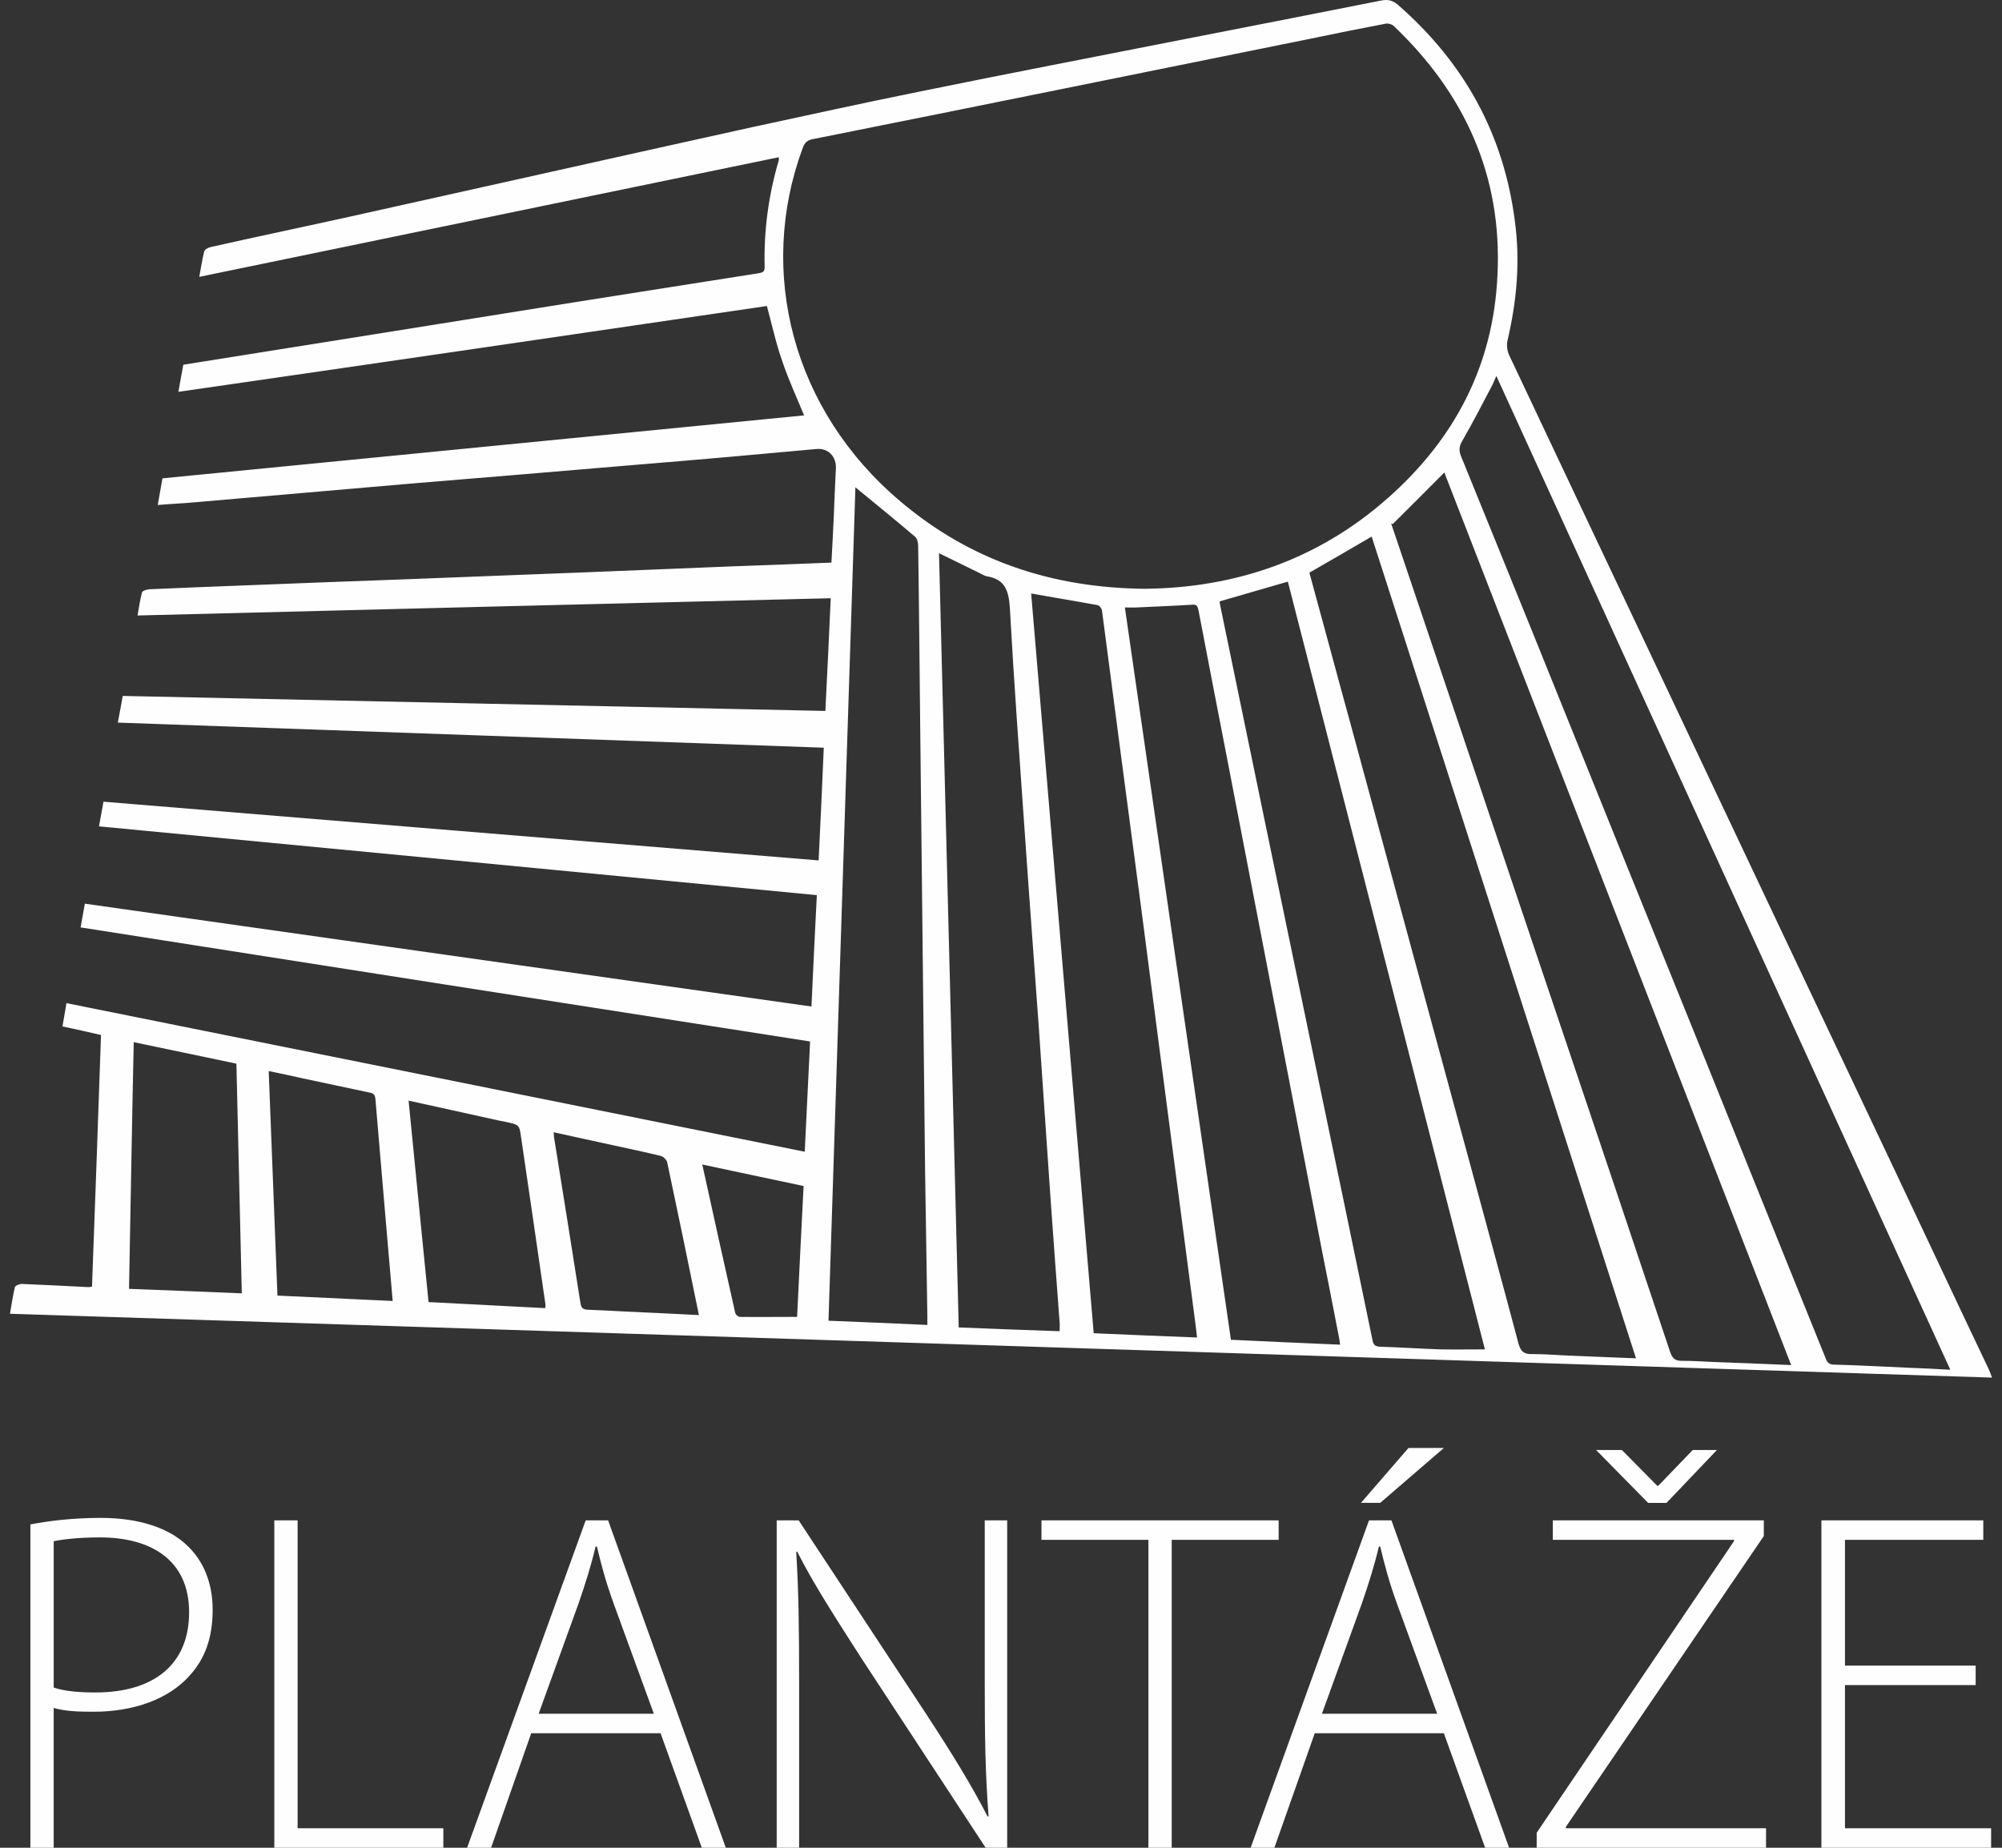 <?xml version="1.0" encoding="utf-8"?>
<!-- Generator: Adobe Illustrator 16.0.0, SVG Export Plug-In . SVG Version: 6.00 Build 0)  -->
<!DOCTYPE svg PUBLIC "-//W3C//DTD SVG 1.1//EN" "http://www.w3.org/Graphics/SVG/1.1/DTD/svg11.dtd">
<svg version="1.1" id="Vrstva_1" xmlns="http://www.w3.org/2000/svg" xmlns:xlink="http://www.w3.org/1999/xlink" x="0px" y="0px"
	 width="130px" height="120px" viewBox="0 0 130 120" enable-background="new 0 0 130 120" xml:space="preserve">
<rect x="0" y="0" width="130" height="120" fill="#333333" stroke="none"/>
<g>
	<path fill="#FEFEFE" d="M15.701,83.995c-0.117-5.007-0.233-9.939-0.35-14.917c-2.212-0.466-4.396-0.917-6.667-1.397
		C8.567,73.065,8.48,78.363,8.378,83.704C10.839,83.791,13.241,83.894,15.701,83.995L15.701,83.995z M25.499,84.49
		c-0.379-4.41-0.757-8.761-1.121-13.112c-0.029-0.277-0.117-0.379-0.379-0.422c-1.47-0.307-2.926-0.626-4.382-0.932
		c-0.698-0.16-1.397-0.306-2.169-0.466c0.189,4.904,0.379,9.736,0.568,14.582C20.563,84.257,22.994,84.374,25.499,84.49
		L25.499,84.49z M35.426,84.767c-0.524-3.624-1.048-7.247-1.586-10.886c-0.116-0.83-0.116-0.83-0.99-1.019
		c-0.263-0.044-0.51-0.103-0.772-0.16c-1.834-0.407-3.654-0.801-5.546-1.223c0.437,4.409,0.859,8.746,1.296,13.083
		c2.562,0.131,5.037,0.263,7.57,0.393C35.412,84.839,35.426,84.796,35.426,84.767L35.426,84.767z M45.384,85.406
		c-0.684-3.361-1.368-6.665-2.067-9.954c-0.044-0.146-0.248-0.334-0.393-0.378c-1.063-0.262-2.125-0.479-3.188-0.713
		c-1.252-0.277-2.489-0.539-3.785-0.83c0.015,0.131,0.015,0.204,0.015,0.263c0.583,3.623,1.164,7.247,1.732,10.871
		c0.044,0.276,0.175,0.378,0.451,0.393c0.801,0.029,1.616,0.072,2.417,0.116C42.152,85.247,43.724,85.319,45.384,85.406
		L45.384,85.406z M51.76,85.523c0.131-2.779,0.277-5.632,0.422-8.499c-2.227-0.466-4.382-0.932-6.58-1.397
		c0.713,3.274,1.427,6.447,2.14,9.635c0.015,0.102,0.189,0.262,0.306,0.262C49.256,85.538,50.464,85.523,51.76,85.523L51.76,85.523z
		 M60.218,86.047c0-0.218,0-0.393,0-0.566c-0.043-3.101-0.102-6.229-0.146-9.344c-0.102-9.678-0.218-19.385-0.32-29.077
		c-0.044-3.872-0.073-7.743-0.131-11.614c0-0.189-0.058-0.451-0.174-0.567c-1.281-1.092-2.591-2.154-3.901-3.231
		c-0.583,18.003-1.165,36.034-1.747,54.124C55.953,85.858,58.049,85.945,60.218,86.047L60.218,86.047z M68.807,86.454
		c0-0.218,0.016-0.393,0-0.566c-0.203-2.722-0.407-5.429-0.597-8.15c-0.262-3.755-0.509-7.51-0.771-11.25
		c-0.307-4.249-0.627-8.499-0.918-12.733c-0.335-4.759-0.684-9.518-0.946-14.277c-0.074-1.106-0.307-1.863-1.5-2.052
		c-0.131-0.029-0.233-0.087-0.335-0.145c-0.902-0.437-1.791-0.874-2.766-1.354c0.422,16.78,0.859,33.502,1.281,50.281
		C64.454,86.295,66.609,86.382,68.807,86.454L68.807,86.454z M77.73,86.862c-0.043-0.408-0.087-0.742-0.131-1.092
		c-0.408-3.114-0.815-6.229-1.223-9.343c-0.363-2.795-0.728-5.574-1.092-8.368c-0.408-3.1-0.801-6.199-1.209-9.299
		c-0.407-3.071-0.814-6.156-1.223-9.242c-0.436-3.289-0.858-6.578-1.295-9.867c-0.015-0.131-0.16-0.32-0.276-0.35
		c-1.427-0.262-2.868-0.495-4.323-0.757c1.354,15.965,2.707,31.988,4.061,48.041C73.276,86.688,75.475,86.774,77.73,86.862
		L77.73,86.862z M87.019,87.327c-0.028-0.203-0.044-0.349-0.073-0.479c-0.363-1.878-0.728-3.755-1.105-5.632
		c-1.252-6.506-2.504-12.996-3.756-19.487c-0.801-4.147-1.588-8.266-2.389-12.399c-0.625-3.245-1.266-6.49-1.877-9.721
		c-0.059-0.306-0.175-0.364-0.451-0.334c-1.18,0.073-2.358,0.116-3.538,0.174c-0.233,0.015-0.48,0-0.786,0
		c2.285,15.877,4.586,31.726,6.886,47.56C82.316,87.124,84.646,87.227,87.019,87.327L87.019,87.327z M93.555,87.634
		c0.946,0.015,1.863,0,2.868,0c-4.28-16.635-8.53-33.269-12.796-49.86c-1.515,0.437-2.955,0.859-4.426,1.281
		c0,0.043,0,0.116,0.015,0.174c0.989,4.817,1.994,9.62,2.984,14.437c1.179,5.69,2.358,11.366,3.538,17.056
		c1.135,5.443,2.27,10.886,3.391,16.343c0.059,0.277,0.175,0.379,0.48,0.394C90.935,87.502,92.244,87.59,93.555,87.634
		L93.555,87.634z M97.238,17.865c0.32-6.447-2.126-11.788-6.74-16.183c-0.131-0.117-0.364-0.175-0.51-0.146
		c-1.615,0.306-3.203,0.625-4.804,0.96c-5.46,1.106-10.919,2.212-16.393,3.318c-5.313,1.077-10.656,2.154-15.984,3.216
		c-0.364,0.059-0.553,0.219-0.684,0.582c-2.97,8.048-0.669,17.042,6.362,22.965c4.527,3.828,9.811,5.603,15.854,5.661
		c5.865-0.058,11.237-1.877,15.766-5.879C94.457,28.519,96.977,23.73,97.238,17.865L97.238,17.865z M101.605,88.026
		c1.514,0.059,3.014,0.131,4.629,0.189c-5.735-17.842-11.441-35.611-17.164-53.367c-1.367,0.801-2.707,1.572-4.046,2.343
		c0.902,3.275,1.775,6.563,2.679,9.838c2.592,9.576,5.197,19.166,7.803,28.742c1.033,3.827,2.081,7.655,3.101,11.497
		c0.132,0.48,0.35,0.684,0.845,0.67C100.164,87.939,100.893,87.982,101.605,88.026L101.605,88.026z M111.17,88.448
		c1.688,0.059,3.363,0.131,5.139,0.204c-7.556-19.429-15.067-38.799-22.521-57.966c-1.092,1.106-2.228,2.227-3.349,3.348
		c-0.131-0.073-0.102-0.015-0.072,0.058c3.625,10.755,7.264,21.51,10.874,32.25c2.417,7.161,4.819,14.292,7.206,21.452
		c0.146,0.422,0.335,0.596,0.771,0.582C109.859,88.376,110.515,88.419,111.17,88.448L111.17,88.448z M123.907,88.826
		c0.874,0.03,1.747,0.074,2.737,0.132c-9.842-21.554-19.639-42.99-29.479-64.543c-0.116,0.262-0.175,0.422-0.247,0.567
		c-0.641,1.222-1.281,2.459-1.966,3.652c-0.204,0.35-0.232,0.612-0.087,0.976c1.602,3.915,3.174,7.83,4.775,11.759
		c3.58,8.878,7.162,17.755,10.758,26.632c2.707,6.738,5.43,13.477,8.152,20.215c0.102,0.276,0.232,0.407,0.553,0.407
		C120.705,88.667,122.307,88.754,123.907,88.826L123.907,88.826z M129.163,88.973c0.059,0.131,0.102,0.262,0.188,0.494
		c-42.93-1.382-85.773-2.765-128.703-4.147c0.102-0.611,0.189-1.179,0.32-1.731c0.029-0.102,0.32-0.218,0.48-0.204
		c1.426,0.059,2.839,0.131,4.265,0.204c0.058,0,0.131,0,0.262-0.029C6.18,78.102,6.37,72.673,6.559,67.216
		c-0.844-0.189-1.645-0.379-2.504-0.554c0.087-0.523,0.175-1.004,0.262-1.514c15.984,3.217,31.925,6.418,47.938,9.649
		c0.116-2.416,0.233-4.773,0.349-7.16c-15.794-2.46-31.546-4.92-47.37-7.408c0.087-0.495,0.175-0.975,0.276-1.542
		c15.708,2.227,31.401,4.454,47.182,6.68c0.116-2.416,0.218-4.802,0.349-7.233c-15.576-1.499-31.065-2.983-46.613-4.468
		c0.102-0.553,0.189-1.048,0.291-1.601c15.475,1.266,30.935,2.547,46.439,3.813c0.116-2.459,0.233-4.846,0.334-7.32
		c-15.256-0.539-30.513-1.091-45.842-1.63c0.117-0.611,0.219-1.149,0.321-1.732c15.212,0.32,30.396,0.655,45.624,0.975
		c0.13-2.445,0.232-4.846,0.349-7.32c-14.994,0.364-29.959,0.743-45.012,1.121c0.102-0.553,0.16-1.033,0.291-1.499
		c0.029-0.102,0.292-0.189,0.466-0.204c2.038-0.087,4.076-0.174,6.114-0.248c3.436-0.131,6.9-0.276,10.336-0.393
		c3.887-0.16,7.774-0.291,11.661-0.451c3.334-0.13,6.682-0.276,10.016-0.407c2.038-0.073,4.076-0.146,6.172-0.233
		c0.059-1.063,0.116-2.096,0.16-3.129c0.043-1.004,0.073-1.994,0.131-2.998c0.029-0.757-0.495-1.31-1.237-1.252
		c-3.931,0.364-7.875,0.713-11.821,1.034c-4.76,0.407-9.535,0.8-14.295,1.193c-4.76,0.408-9.535,0.83-14.295,1.237
		c-0.772,0.072-1.543,0.102-2.388,0.174c0.102-0.597,0.204-1.15,0.306-1.731c13.917-1.368,27.791-2.722,41.664-4.089
		c-0.495-1.208-1.019-2.329-1.412-3.508c-0.408-1.149-0.669-2.358-1.004-3.595c-12.666,1.863-25.403,3.726-38.214,5.574
		c0.117-0.611,0.204-1.178,0.32-1.761c4.513-0.713,9.011-1.441,13.51-2.154c4.119-0.655,8.254-1.324,12.374-1.979
		c3.814-0.597,7.628-1.208,11.457-1.805c0.233-0.043,0.422-0.072,0.408-0.407c-0.059-2.358,0.248-4.657,0.917-6.927
		c0.015-0.029,0-0.058,0-0.204c-12.534,2.59-25.039,5.166-37.631,7.771c0.116-0.596,0.189-1.135,0.32-1.644
		c0.029-0.131,0.262-0.262,0.422-0.292c2.839-0.64,5.692-1.237,8.531-1.862c4.411-0.976,8.807-1.965,13.203-2.94
		c4.47-1.004,8.953-1.994,13.422-2.983C52.43,7.489,56.04,6.688,59.65,5.961c5.765-1.179,11.529-2.285,17.279-3.42
		c4.252-0.83,8.487-1.659,12.738-2.503C90.105-0.05,90.41,0.008,90.76,0.3c4.309,3.754,6.9,8.426,7.613,14.102
		c0.35,2.59,0.117,5.152-0.48,7.699c-0.072,0.276-0.028,0.669,0.088,0.931c3.188,6.768,6.405,13.535,9.594,20.287
		c5.152,10.901,10.307,21.815,15.475,32.715C125.087,80.343,127.111,84.665,129.163,88.973L129.163,88.973z"/>
	<path fill="#FEFEFE" d="M3.487,109.595c0.728,0.247,1.674,0.32,2.708,0.32c3.814,0,6.085-1.834,6.085-5.21
		c0-3.348-2.417-4.861-5.794-4.861c-1.397,0-2.431,0.131-2.999,0.247V109.595z M1.973,99c1.223-0.233,2.766-0.423,4.571-0.423
		c2.519,0,4.455,0.67,5.62,1.805c1.034,0.976,1.645,2.401,1.645,4.163c0,1.833-0.51,3.188-1.485,4.264
		c-1.369,1.543-3.64,2.358-6.26,2.358c-0.976,0-1.82-0.029-2.577-0.248V120H1.973V99z"/>
	<polygon fill="#FEFEFE" points="17.812,98.738 19.326,98.738 19.326,118.733 28.788,118.733 28.788,120 17.812,120 	"/>
	<path fill="#FEFEFE" d="M42.458,111.298l-2.591-7.103c-0.539-1.484-0.815-2.547-1.106-3.755h-0.087
		c-0.291,1.237-0.641,2.343-1.106,3.697l-2.591,7.16H42.458z M34.495,112.563L31.889,120h-1.558l7.701-21.262h1.456L47.131,120
		h-1.558l-2.679-7.437H34.495z"/>
	<path fill="#FEFEFE" d="M50.435,120V98.738h1.427l8.269,12.56c1.732,2.648,2.955,4.643,4.003,6.68l0.059-0.029
		c-0.219-2.867-0.248-5.298-0.248-8.646V98.738h1.456V120h-1.398l-8.109-12.37c-1.572-2.46-3.028-4.686-4.134-6.87l-0.058,0.03
		c0.161,2.619,0.189,4.919,0.189,8.455V120H50.435z"/>
	<polygon fill="#FEFEFE" points="74.572,100.004 67.628,100.004 67.628,98.738 83.03,98.738 83.03,100.004 76.086,100.004 
		76.086,120 74.572,120 	"/>
	<path fill="#FEFEFE" d="M93.758,94.037l-4.133,3.565h-1.252l3.086-3.565H93.758z M93.322,111.298l-2.592-7.103
		c-0.539-1.484-0.815-2.547-1.105-3.755h-0.088c-0.291,1.237-0.641,2.343-1.106,3.697l-2.591,7.16H93.322z M85.373,112.563
		L82.753,120H81.21l7.687-21.262h1.456L97.994,120h-1.557l-2.68-7.437H85.373z"/>
	<path fill="#FEFEFE" d="M107.021,97.603l-3.379-3.435h1.675l2.3,2.328h0.059l2.242-2.328h1.571l-3.274,3.435H107.021z
		 M99.785,119.024l12.811-18.934v-0.087h-11.762v-1.266h13.699v1.019l-12.855,18.89v0.087h13V120H99.785V119.024z"/>
	<polygon fill="#FEFEFE" points="128.29,109.435 119.803,109.435 119.803,118.733 129.293,118.733 129.293,120 118.273,120 
		118.273,98.738 128.785,98.738 128.785,100.004 119.803,100.004 119.803,108.169 128.29,108.169 	"/>
</g>
</svg>
